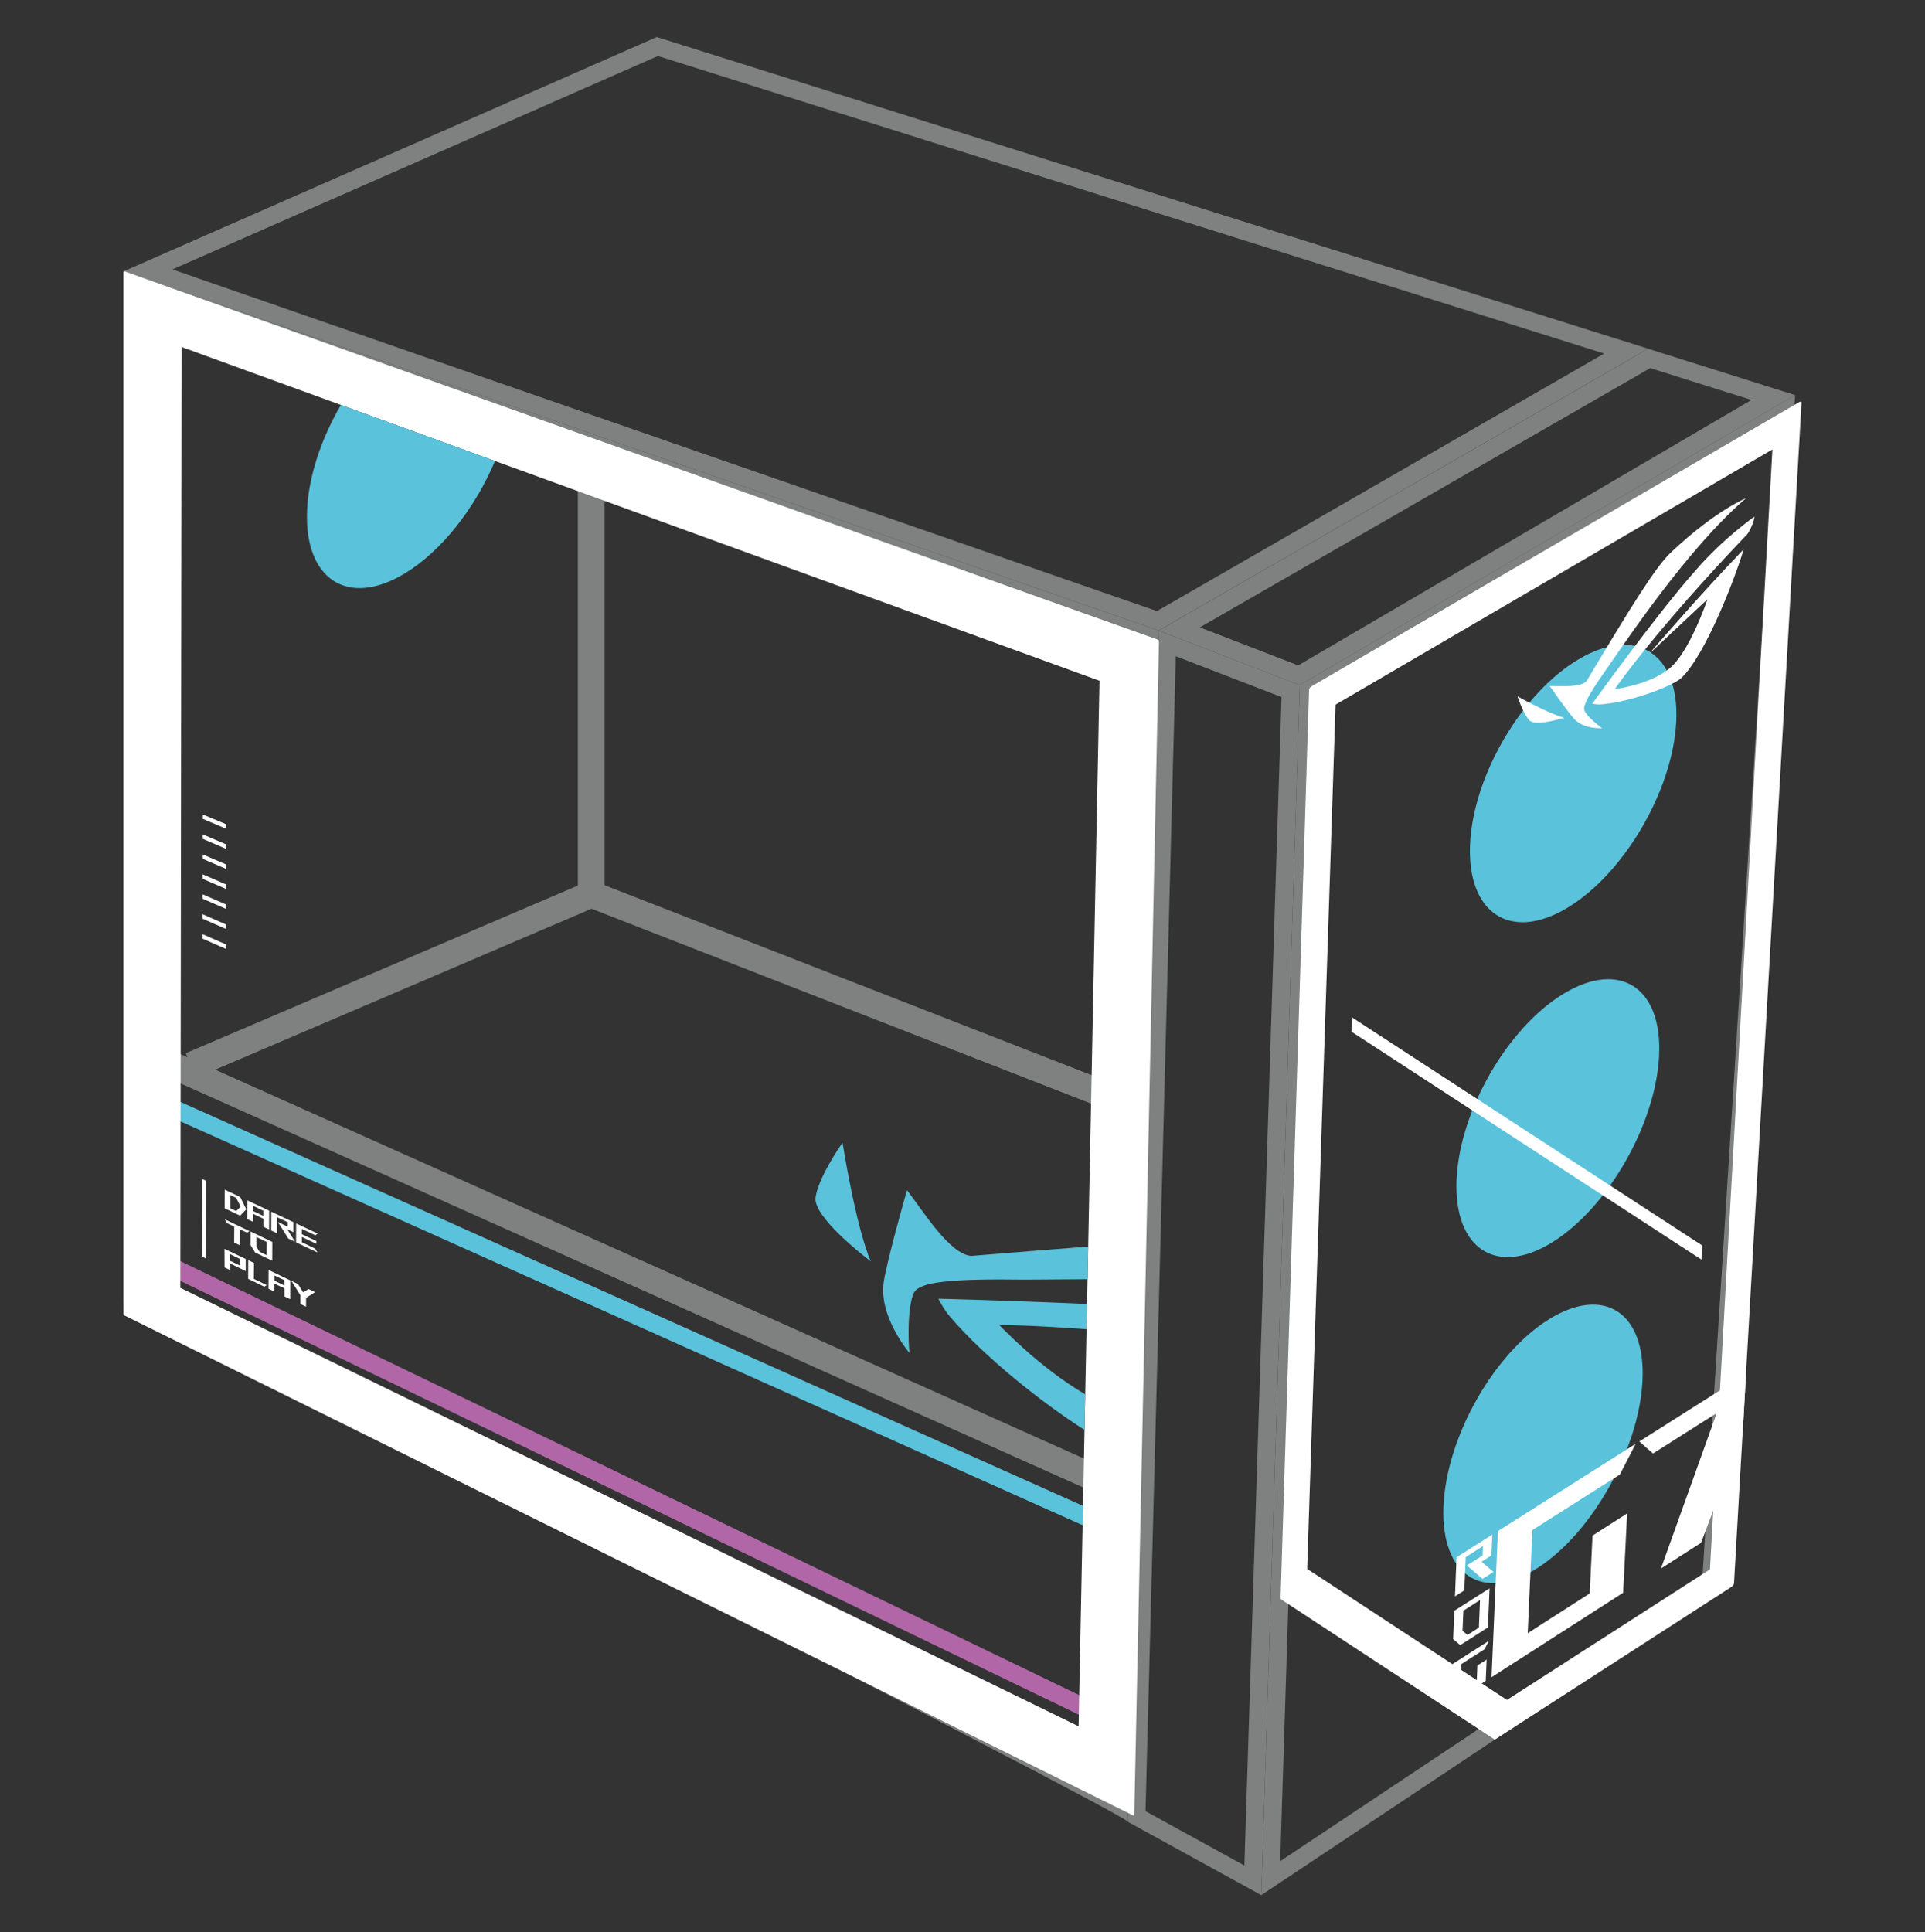 <?xml version="1.0" encoding="utf-8"?>
<!-- Generator: Adobe Illustrator 26.5.1, SVG Export Plug-In . SVG Version: 6.00 Build 0)  -->
<svg version="1.1" id="圖層_1" xmlns="http://www.w3.org/2000/svg" xmlns:xlink="http://www.w3.org/1999/xlink" x="0px" y="0px"
	 viewBox="0 0 244.74 245.64" style="enable-background:new 0 0 244.74 245.64;" xml:space="preserve">
<rect x="0" y="0" width="244.74" height="245.64" fill="#333333" stroke="none"/>
<style type="text/css">
	.st0{fill:none;stroke:#7F8080;stroke-width:3.394;stroke-miterlimit:10;}
	.st1{fill:none;stroke:#5AC2DB;stroke-width:2.262;stroke-miterlimit:10;}
	.st2{fill:none;stroke:#B167A7;stroke-width:2.262;stroke-miterlimit:10;}
	.st3{fill:#7F8080;}
	.st4{fill:#FFFFFF;}
	.st5{fill:#5AC2DB;}
</style>
<g>
	<g>
		<line class="st0" x1="75.17" y1="113.7" x2="24.28" y2="135.46"/>
		<polyline class="st0" points="144.87,140.88 75.17,113.7 75.17,62.52 		"/>
	</g>
	<line class="st0" x1="18.89" y1="134.06" x2="142.06" y2="189.19"/>
	<line class="st1" x1="19.87" y1="139.95" x2="143.04" y2="195.08"/>
	<line class="st2" x1="18.89" y1="159.64" x2="139.65" y2="217.94"/>
	<g>
		<path class="st3" d="M17.99,37.67l127.02,44.09c-0.39,14.82-3.23,124.12-3.81,145.95c-0.65-0.35-1.4-0.75-2.26-1.21
			c-3.32-1.77-8.19-4.33-14.48-7.6c-10.59-5.51-25.35-13.12-43.88-22.62c-28.04-14.38-56.4-28.83-62.58-31.99V37.67 M15.73,34.49
			v131.19c0,0,127.62,65,127.62,65.9c0,0,0,0,0,0c0.02,0,3.96-151.42,3.96-151.42L15.73,34.49L15.73,34.49z"/>
	</g>
	<g>
		<path class="st3" d="M209.81,46.8l12.87,4.05l-57.63,33.74l-12.5-4.83L209.81,46.8 M209.54,44.34l-62.23,35.83l17.93,6.93
			l62.98-36.87L209.54,44.34L209.54,44.34z"/>
	</g>
	<g>
		<path class="st3" d="M149.49,83.43l13.44,5.19l-4.72,148.55l-12.57-6.91L149.49,83.43 M147.31,80.17l-3.96,151.42l17.01,9.35
			l4.89-153.84L147.31,80.17L147.31,80.17z"/>
	</g>
	<g>
		<path class="st3" d="M225.7,54.32l-9.28,146.56l-53.66,35.74l4.71-148.2L225.7,54.32 M228.23,50.22l-62.98,36.87l-4.89,153.84
			l58.25-38.79L228.23,50.22L228.23,50.22z"/>
	</g>
	<g>
		<path class="st3" d="M83.64,7.12l120.31,37.83l-56.86,32.74L21.92,34.25L83.64,7.12 M83.5,4.71L15.73,34.49l131.58,45.67
			l62.23-35.83L83.5,4.71L83.5,4.71z"/>
	</g>
	<g>
		<path class="st4" d="M229.04,51.24l-8.58,150.02c-0.01,0.16-0.12,0.35-0.24,0.43l-30.08,19.41c-0.06,0.04-0.12,0.05-0.16,0.02
			l-27.11-17.79c-0.04-0.03-0.06-0.09-0.06-0.16l3.62-115.45c0.01-0.16,0.12-0.35,0.25-0.43l62.13-36.2
			C228.95,51.02,229.05,51.08,229.04,51.24 M217.4,199.52l7.94-142.38L169.8,89.58l-3.61,109.88l25.4,16.66L217.4,199.52z"/>
		<g>
			<path class="st5" d="M208.82,175.58c0.45-8.71-4.89-12.22-11.93-7.83c-7.03,4.39-13.02,15.03-13.37,23.78s4.99,12.25,11.93,7.83
				C202.38,194.94,208.37,184.3,208.82,175.58z"/>
			<path class="st5" d="M210.93,134.26c0.45-8.71-4.99-12.26-12.15-7.92s-13.24,14.95-13.6,23.69c-0.35,8.75,5.09,12.29,12.15,7.92
				C204.4,153.58,210.49,142.97,210.93,134.26z"/>
			<path class="st5" d="M213.11,91.8c0.45-8.71-5.1-12.3-12.38-8c-7.28,4.29-13.47,14.86-13.83,23.61s5.19,12.33,12.38,8
				C206.47,111.08,212.66,100.52,213.11,91.8z"/>
		</g>
		<path class="st4" d="M215.5,72.6c-4.83,5.44-13.06,16.86-13.06,16.86s0.55,0.12,1.04,0.09c3.71-0.25,9.22-2.33,10.32-3.39
			c2.99-2.88,6.67-12.28,7.89-16.33c0,0-3.17,3.29-6.4,6.9c-2.69,3.01-4.32,4.89-5.09,5.78c-0.12,0.12-0.17,0.18-0.17,0.18
			l0.15-0.16c-0.35,0.4-0.51,0.6-0.51,0.6l7.42-6.95c-0.15,0.43-2.33,6.73-4.81,8.78c-2.57,2.12-6.98,2.65-6.98,2.65
			c0.38-0.56,5.29-7.57,16.73-19.58c0.01-0.01,0.03-0.03,0.05-0.04c0.38-0.4,0.94-1.73,0.98-2.32
			C223.07,65.67,219.1,68.41,215.5,72.6z M192.92,88.52c0,0,0,0.01,0.01,0.01c0,0-0.01,0-0.01,0s0,0.01,0.01,0.01
			c0.07,0.21,0.76,2.25,1.52,3.04c0.74,0.76,3.91-0.17,4.36-0.31c0.03,0,0.06,0,0.06,0c-0.01,0-0.01,0-0.02-0.01
			c0.01,0,0.02-0.01,0.02-0.01C196.89,90.73,192.92,88.52,192.92,88.52z M201.47,90.4c-0.26-0.49,0.14-1.59,2.61-5.1
			c2.24-3.17,10.37-15.52,17.91-21.96c0,0-3.85,1.52-9.53,6.87c-2.02,1.91-5.1,6.94-10.72,16.33c-0.75,0.91-3.26,0.66-4.72,0.67
			c0,0,2.27,3.25,3.07,4.14c1.24,1.4,3.6,1.23,3.6,1.23s-0.11-0.08-0.28-0.21C202.91,91.99,201.85,91.12,201.47,90.4z"/>
		<polygon class="st4" points="206.87,192.41 206.36,202.49 189.63,213.23 190.44,194.65 207.96,183.55 205.94,187.47 
			194.82,194.52 194.23,207.63 202.11,202.58 202.47,195.22 		"/>
		<polygon class="st4" points="171.91,129.36 171.85,131.18 216.32,160.14 216.41,158.34 		"/>
		<polygon class="st4" points="189.88,199.84 188.49,200.72 186.48,199.02 188.49,197.75 188.54,196.56 186.35,197.95 
			186.17,202.19 184.98,202.95 185.18,197.98 189.73,195.09 189.62,197.74 188.36,198.54 		"/>
		<path class="st4" d="M185.65,209.15l-0.9-0.76l0.15-3.61l4.48-2.85l-0.21,4.97L185.65,209.15z M186.05,204.77l-0.11,2.55
			l0.63,0.53l1.45-0.92l0.15-3.51L186.05,204.77z"/>
		<polygon class="st4" points="189.01,210.99 188.89,213.7 184.42,216.57 184.62,211.59 189.28,208.61 188.75,209.67 185.79,211.56 
			185.64,215.07 187.75,213.72 187.83,211.74 		"/>
		<polygon class="st4" points="208.42,183.26 210.16,184.79 218.26,179.65 211.17,199.41 216.27,196.14 221.56,182.11 
			221.99,174.66 		"/>
	</g>
	<g>
		<path class="st4" d="M147.35,81.53l-3.14,149.18c0,0.09-0.07,0.13-0.15,0.09L15.84,167.25c-0.08-0.04-0.14-0.13-0.14-0.21V34.59
			c0-0.08,0.07-0.12,0.15-0.09L147.2,81.32C147.28,81.35,147.35,81.45,147.35,81.53 M139.79,86.55L23.09,44.12l-0.16,119.61
			l114.2,55.74L139.79,86.55z"/>
		<path class="st4" d="M25.76,119.34l2.92,1.28l0-0.57l-2.92-1.28L25.76,119.34z M25.76,116.8l2.92,1.28l0-0.57l-2.92-1.28
			L25.76,116.8z M28.69,114.97l-2.92-1.27l0,0.56l2.92,1.27L28.69,114.97z M25.77,111.73l2.92,1.26l0-0.57l-2.92-1.26L25.77,111.73z
			 M25.78,109.19l2.92,1.26l0-0.57l-2.92-1.25L25.78,109.19z M25.78,106.65l2.92,1.25l0-0.57l-2.93-1.25L25.78,106.65z
			 M25.79,103.55l0,0.56l2.93,1.24l0-0.57L25.79,103.55z"/>
		<path class="st4" d="M25.69,159.76l0.51,0.24l0.02-9.87l-0.51-0.24L25.69,159.76z M31.31,153.74l-0.77-1.56l-1.97-0.93l-0.01,2.37
			l1.97,0.93L31.31,153.74z M29.29,153.62l0-1.68l0.74,0.35l0.56,1.11l-0.56,0.57L29.29,153.62z M32.19,154.33l1.29,0.61l0,1.02
			l0.73,0.35l0.01-2.39l-2.77-1.31l-0.01,2.38l0.74,0.35L32.19,154.33z M32.21,153.32l1.26,0.6l0,0.66l-1.26-0.6L32.21,153.32z
			 M35.23,154.75l1.34,0.63l0,0.57l-1.23-0.58l1.31,2.09l0.86,0.41l-0.99-1.59l0.77,0.37l0-1.28l-2.8-1.32l-0.01,2.39l0.74,0.35
			L35.23,154.75z M38.38,157.93l0-0.67l1.84,0.87l0-0.35l-1.84-0.87l0-0.67l1.7,0.8l0.31-0.21l-2.74-1.29l-0.01,2.4l2.73,1.3
			l-0.31-0.5L38.38,157.93z M28.56,155.01l0.31,0.5l0.91,0.43l-0.01,2.03l0.73,0.35l0.01-2.03l0.9,0.43l0.31-0.2L28.56,155.01z
			 M31.85,158.3l0.59,0.94l2.17,1.04l0.01-2.39l-2.76-1.32L31.85,158.3z M32.59,157.27l1.31,0.62l-0.01,1.68l-0.89-0.43l-0.41-0.66
			L32.59,157.27z M28.55,161.14l0.73,0.35l0-0.84l1.96,0.95l0-1.54l-2.7-1.29L28.55,161.14z M29.27,159.46l1.24,0.6l0,0.84
			l-1.24-0.6L29.27,159.46z M32.29,160.56l-0.73-0.35l-0.01,2.38l2.05,0.99l0.31-0.2l-1.64-0.79L32.29,160.56z M34.13,163.84
			l0.74,0.36l0-1.02l1.29,0.62l0,1.02l0.73,0.35l0.01-2.39l-2.76-1.33L34.13,163.84z M34.89,162.16l1.26,0.6l0,0.67l-1.26-0.61
			L34.89,162.16z M38.54,164.3l-0.66-1.06l-0.84-0.4l1.14,1.81l0,1.13l0.73,0.35l0-1.13l1.15-0.72l-0.84-0.4L38.54,164.3z"/>
	</g>
	<path class="st5" d="M43.34,51.48c-2.49,4.27-4.12,9.08-4.3,13.45c-0.35,8.75,5.19,12.33,12.38,8c4.73-2.84,9.01-8.39,11.52-14.33
		L43.34,51.48z"/>
	<path class="st5" d="M107.12,145.26c0,0-0.01,0.02-0.02,0.03c0-0.01,0-0.01,0-0.01s0,0.01-0.01,0.02c-0.28,0.4-3.05,4.44-3.4,6.92
		c-0.34,2.43,5.98,7.35,6.9,8.05c0.05,0.06,0.09,0.11,0.09,0.11c0-0.02-0.01-0.04-0.02-0.05c0.03,0.02,0.05,0.04,0.05,0.04
		C108.76,155.81,107.12,145.26,107.12,145.26z M120.76,167.37c4.35,5.13,11.76,11,17.12,14.42l0.09-4.53
		c-5.97-3.49-10.93-8.82-10.93-8.82c0.65,0.01,4.33,0.05,11.09,0.55l0.06-3.21c-10.5-0.47-18.89-0.67-18.89-0.67
		S119.95,166.42,120.76,167.37z M123.48,159.67c-2.75-0.23-6.02-5.57-8.17-8.37c0,0-2.53,8.87-2.96,11.69
		c-0.66,4.4,3.27,9.01,3.27,9.01s-0.03-0.33-0.06-0.86c-0.08-1.59-0.13-4.96,0.58-6.69c0.5-1.2,3.07-1.9,13.09-1.77
		c1.96,0.02,5.09-0.03,9.03-0.05l0.08-4.15C133.93,158.82,128.99,159.22,123.48,159.67z"/>
</g>
</svg>
